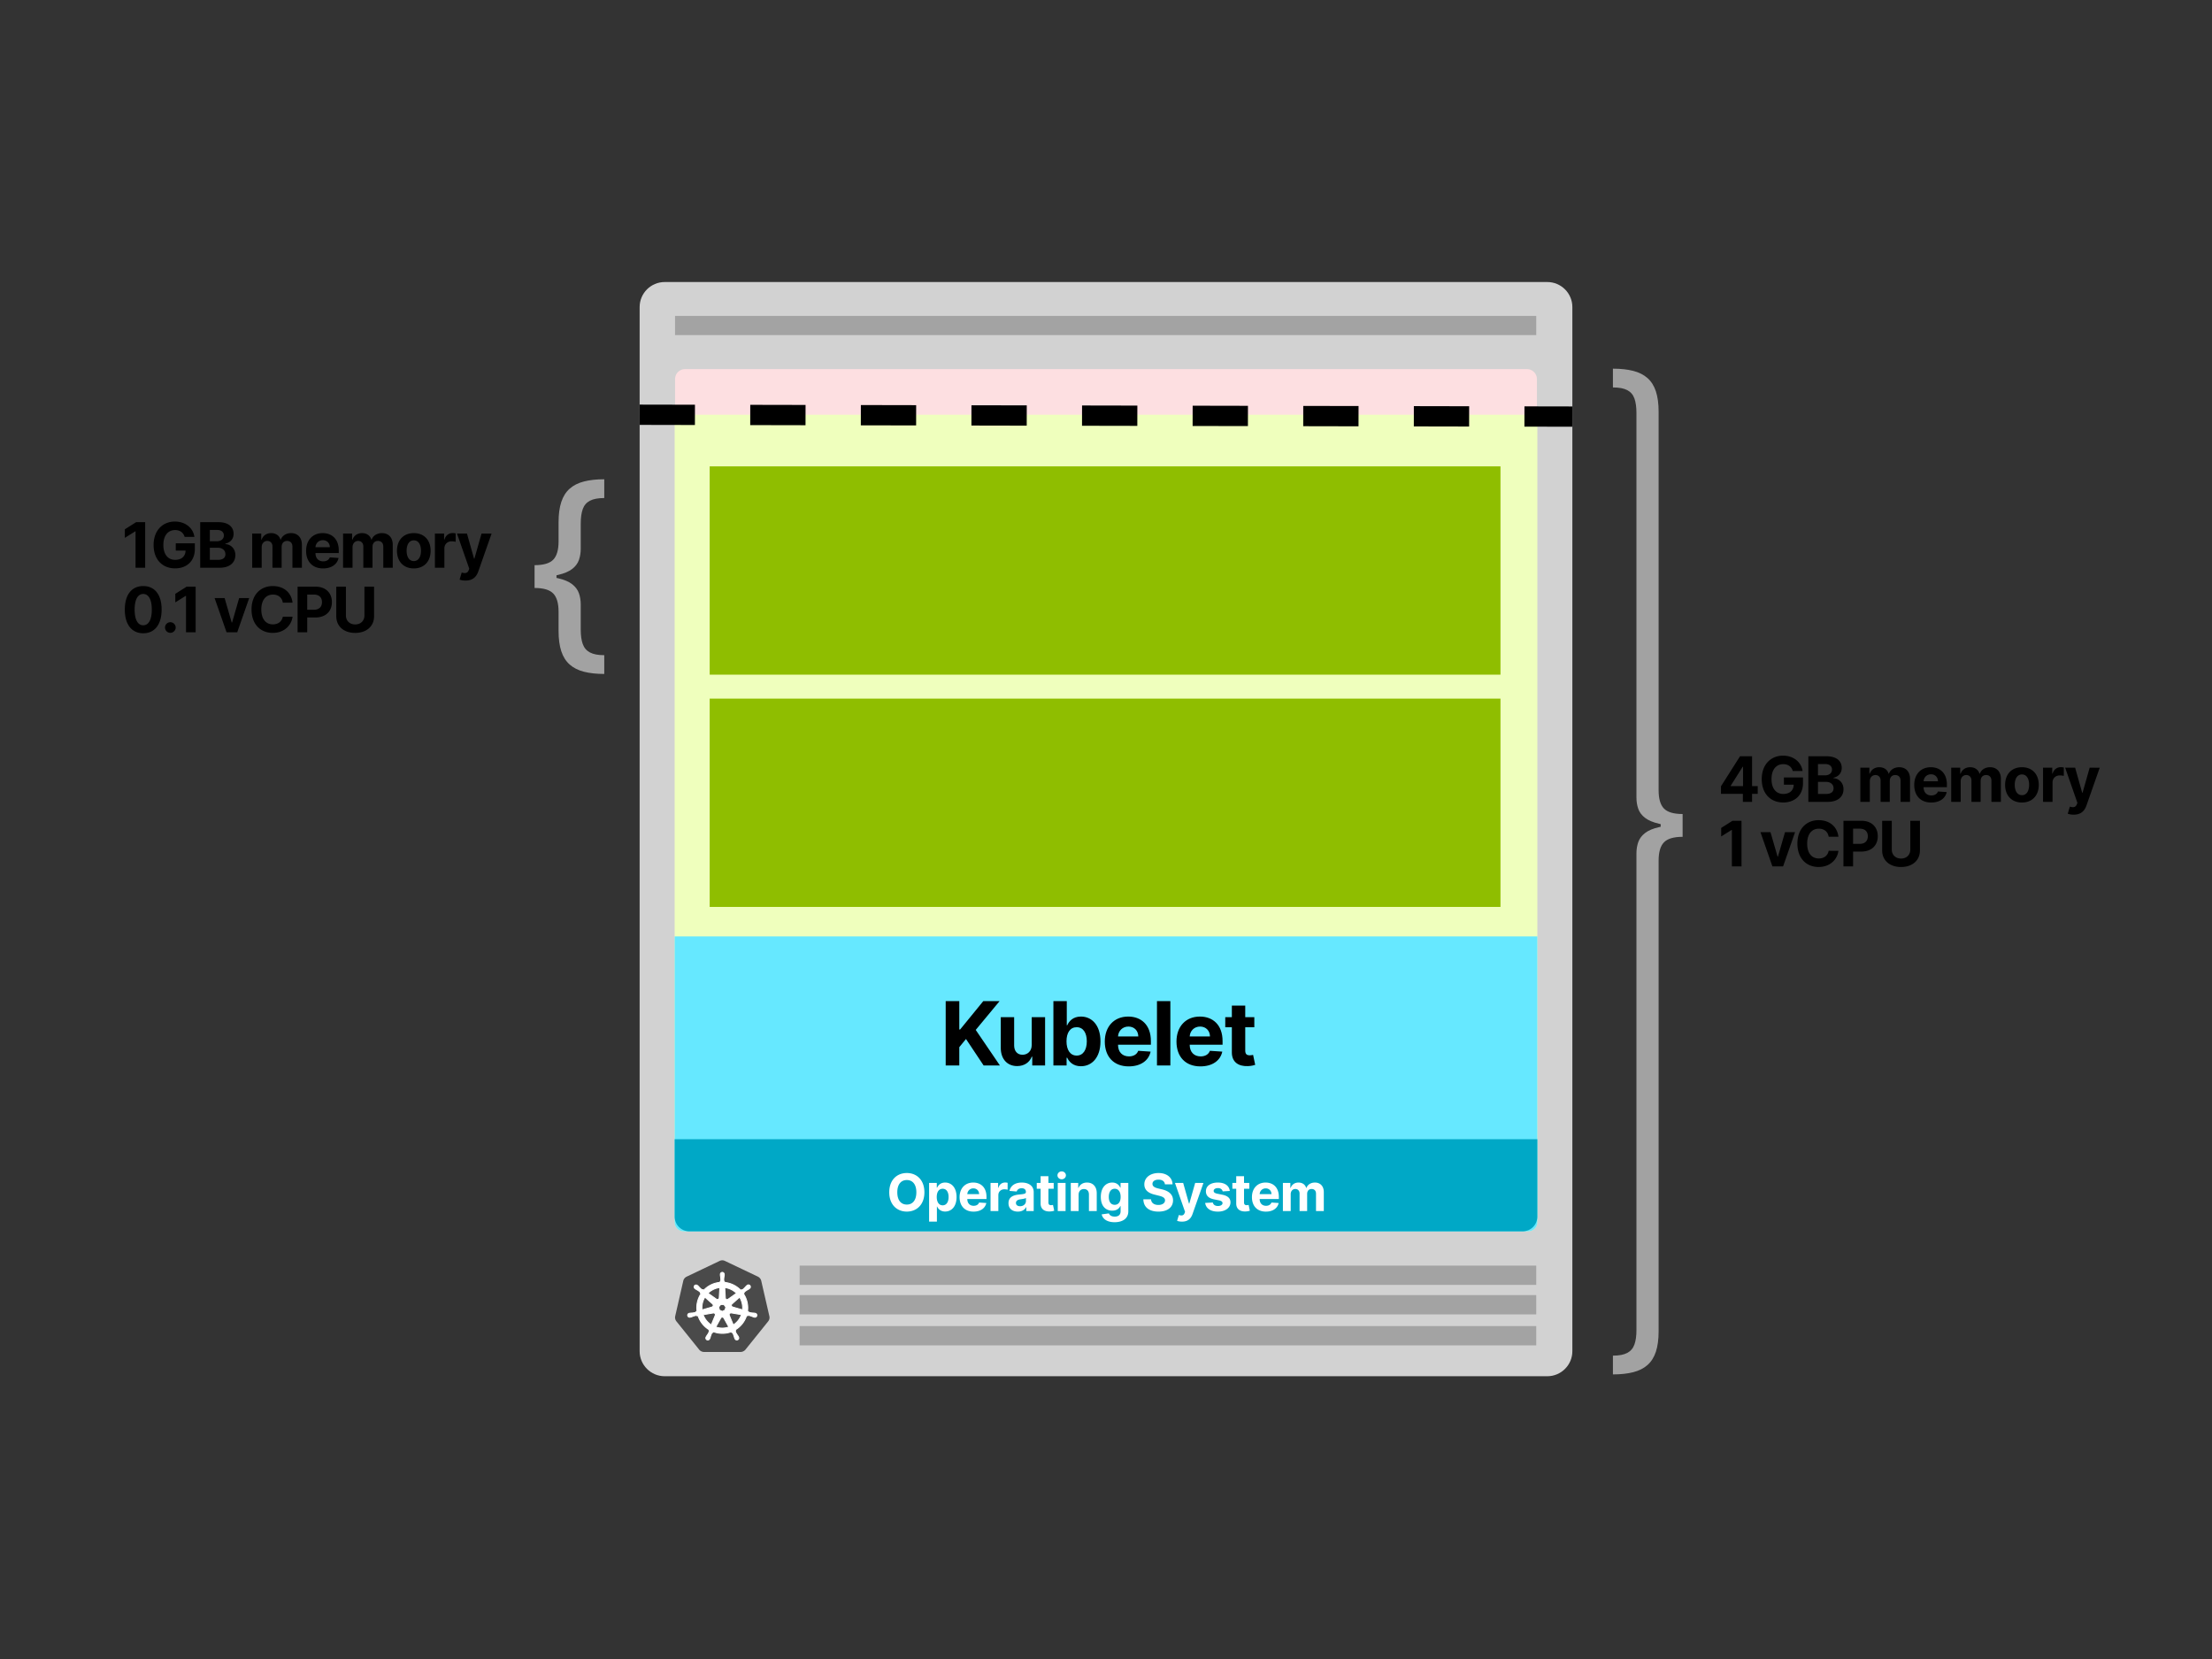 <svg viewBox="0 0 1200 900" fill="none" xmlns="http://www.w3.org/2000/svg"><rect x="0" y="0" width="1200" height="900" fill="#333333" stroke="none"/><path fill-rule="evenodd" clip-rule="evenodd" d="M853 166.6V733c0 7.511-6.094 13.6-13.61 13.6H360.61c-7.515 0-13.61-6.089-13.61-13.6V166.6c0-7.511 6.094-13.6 13.61-13.6h478.78c7.515 0 13.61 6.089 13.61 13.6z" fill="#D2D2D2"></path><path d="M327.812 365.613c-4.24 0-7.92-.4-11.043-1.203-3.122-.802-5.7-2.105-7.734-3.91-2.034-1.805-3.545-4.204-4.534-7.197-.988-2.994-1.482-6.682-1.482-11.065v-10.375c0-4.583-.96-7.877-2.879-9.883-1.92-2.005-5.3-3.007-10.14-3.007v-12.375c4.84 0 8.22-.996 10.14-2.987 1.92-1.99 2.879-5.292 2.879-9.904v-10.332c0-4.383.494-8.071 1.482-11.064.989-2.994 2.5-5.393 4.534-7.198 2.034-1.804 4.612-3.108 7.734-3.91S323.572 260 327.812 260v10.184c-3.323 0-5.915.487-7.777 1.46-1.862.974-3.159 2.486-3.889 4.534-.73 2.048-1.096 4.662-1.096 7.842v13.64c0 2.206-.33 4.247-.988 6.123-.659 1.877-1.876 3.502-3.652 4.877-1.776 1.375-4.312 2.45-7.606 3.223-.286.067-.58.131-.881.193l-.02.005v1.435l.02.004c.15.03.3.06.446.092l.435.097c3.294.76 5.83 1.833 7.606 3.223 1.776 1.389 2.993 3.022 3.652 4.898.659 1.876.988 3.917.988 6.123v13.64c0 3.152.366 5.751 1.096 7.8.73 2.048 2.027 3.566 3.889 4.554 1.862.989 4.454 1.483 7.777 1.483v10.183z" fill="#B5B5B5" fill-opacity="0.85"></path><path d="M78.762 283.273h-4.914l-6.121 3.875v4.637l5.662-3.55h.145V308h5.228v-24.727zm21.398 7.993h5.313c-.676-4.89-4.987-8.331-10.577-8.331-6.532 0-11.567 4.708-11.567 12.726 0 7.823 4.71 12.677 11.676 12.677 6.242 0 10.697-3.948 10.697-10.456v-3.115H95.355v3.936h5.312c-.072 3.067-2.16 5.011-5.638 5.011-3.924 0-6.4-2.934-6.4-8.102 0-5.143 2.572-8.053 6.352-8.053 2.692 0 4.515 1.388 5.179 3.707zM108.609 308h10.565c5.554 0 8.512-2.898 8.512-6.834 0-3.658-2.62-5.868-5.433-6.001v-.241c2.571-.58 4.467-2.403 4.467-5.312 0-3.707-2.753-6.339-8.21-6.339h-9.901V308zm5.228-4.274v-6.568h4.383c2.511 0 4.069 1.449 4.069 3.489 0 1.859-1.268 3.079-4.19 3.079h-4.262zm0-10.106v-6.121h3.972c2.319 0 3.635 1.195 3.635 2.982 0 1.956-1.594 3.139-3.731 3.139h-3.876zM136.82 308h5.144v-11.132c0-2.053 1.304-3.417 3.018-3.417 1.69 0 2.825 1.159 2.825 2.982V308h4.987v-11.325c0-1.92 1.099-3.224 2.97-3.224 1.642 0 2.874 1.026 2.874 3.091V308h5.131v-12.472c0-4.021-2.391-6.315-5.844-6.315-2.716 0-4.829 1.389-5.59 3.514h-.193c-.592-2.15-2.487-3.514-5.035-3.514-2.499 0-4.395 1.328-5.167 3.514h-.218v-3.272h-4.902V308zm38.444.362c4.588 0 7.679-2.233 8.403-5.674l-4.757-.314c-.519 1.412-1.847 2.149-3.562 2.149-2.572 0-4.202-1.703-4.202-4.468v-.012h12.63v-1.412c0-6.303-3.816-9.418-8.718-9.418-5.457 0-8.995 3.876-8.995 9.599 0 5.88 3.49 9.55 9.201 9.55zm-4.118-11.506c.109-2.113 1.715-3.803 3.997-3.803 2.234 0 3.779 1.593 3.791 3.803h-7.788zM186.112 308h5.144v-11.132c0-2.053 1.304-3.417 3.018-3.417 1.691 0 2.825 1.159 2.825 2.982V308h4.987v-11.325c0-1.92 1.099-3.224 2.97-3.224 1.642 0 2.874 1.026 2.874 3.091V308h5.131v-12.472c0-4.021-2.391-6.315-5.844-6.315-2.716 0-4.829 1.389-5.59 3.514h-.193c-.592-2.15-2.487-3.514-5.035-3.514-2.499 0-4.395 1.328-5.167 3.514h-.218v-3.272h-4.902V308zm38.371.362c5.627 0 9.128-3.851 9.128-9.562 0-5.747-3.501-9.587-9.128-9.587-5.626 0-9.128 3.84-9.128 9.587 0 5.711 3.502 9.562 9.128 9.562zm.024-3.984c-2.596 0-3.924-2.379-3.924-5.615 0-3.235 1.328-5.626 3.924-5.626 2.548 0 3.876 2.391 3.876 5.626 0 3.236-1.328 5.615-3.876 5.615zM235.936 308h5.143v-10.492c0-2.282 1.666-3.852 3.936-3.852.712 0 1.69.121 2.173.278v-4.564a7.686 7.686 0 00-1.618-.181c-2.076 0-3.779 1.207-4.455 3.501h-.193v-3.235h-4.986V308zm16.632 6.955c3.827 0 5.855-1.956 6.906-4.951l7.208-20.525-5.445-.024-3.876 13.619h-.193l-3.84-13.619h-5.409l6.653 19.076-.302.785c-.676 1.739-1.968 1.823-3.779 1.268l-1.159 3.839c.736.314 1.932.532 3.236.532zM77.7 343.543c6.218 0 9.973-4.733 9.985-12.882.012-8.09-3.791-12.726-9.985-12.726-6.206 0-9.973 4.624-9.986 12.726-.024 8.125 3.755 12.87 9.986 12.882zm0-4.334c-2.838 0-4.673-2.85-4.66-8.548.011-5.615 1.834-8.44 4.66-8.44 2.813 0 4.648 2.825 4.648 8.44.012 5.698-1.823 8.548-4.648 8.548zm14.718 4.105c1.545 0 2.885-1.292 2.898-2.898-.013-1.581-1.353-2.873-2.898-2.873-1.594 0-2.91 1.292-2.898 2.873-.012 1.606 1.304 2.898 2.898 2.898zm13.722-25.041h-4.914l-6.121 3.875v4.637l5.662-3.55h.145V343h5.228v-24.727zm29.044 6.182h-5.445l-3.84 13.269h-.193l-3.851-13.269h-5.434L122.905 343h5.796l6.483-18.545zm23.526 2.475c-.688-5.711-5.01-8.995-10.733-8.995-6.532 0-11.519 4.612-11.519 12.701 0 8.066 4.902 12.702 11.519 12.702 6.338 0 10.166-4.214 10.733-8.766l-5.288-.024c-.495 2.644-2.572 4.166-5.361 4.166-3.755 0-6.302-2.789-6.302-8.078 0-5.143 2.511-8.077 6.338-8.077 2.862 0 4.927 1.654 5.325 4.371h5.288zm2.729 16.07h5.228v-8.017h4.395c5.687 0 8.995-3.393 8.995-8.331 0-4.914-3.248-8.379-8.862-8.379h-9.756V343zm5.228-12.207v-8.246h3.526c3.018 0 4.479 1.642 4.479 4.105 0 2.451-1.461 4.141-4.455 4.141h-3.55zm31.039-12.52v15.611c0 2.826-1.98 4.866-5.022 4.866-3.031 0-5.023-2.04-5.023-4.866v-15.611h-5.228v16.058c0 5.409 4.081 9.019 10.251 9.019 6.145 0 10.25-3.61 10.25-9.019v-16.058h-5.228z" fill="#000"></path><path d="M875 745.613c4.24 0 7.92-.4 11.043-1.203 3.122-.802 5.7-2.105 7.734-3.91 2.034-1.805 3.545-4.204 4.534-7.197.988-2.994 1.482-6.682 1.482-11.065V466.863c0-4.583.96-7.877 2.879-9.883 1.92-2.005 5.3-3.007 10.14-3.007v-12.375c-4.84 0-8.22-.996-10.14-2.987-1.92-1.99-2.879-5.292-2.879-9.904V223.375c0-4.383-.494-8.071-1.482-11.064-.989-2.994-2.5-5.393-4.534-7.198-2.034-1.804-4.612-3.108-7.734-3.91S879.24 200 875 200v10.184c3.323 0 5.915.487 7.777 1.46 1.862.974 3.159 2.486 3.889 4.534.73 2.048 1.096 4.662 1.096 7.842v208.64c0 2.206.33 4.247.988 6.123.659 1.877 1.876 3.502 3.652 4.877 1.776 1.375 4.312 2.45 7.606 3.223.286.067.58.131.881.193l.02.005v1.435l-.02.004c-.15.03-.3.06-.446.092l-.435.097c-3.294.76-5.83 1.833-7.606 3.223-1.776 1.389-2.993 3.022-3.652 4.898-.659 1.876-.988 3.917-.988 6.123v258.64c0 3.152-.366 5.751-1.096 7.8-.73 2.048-2.027 3.566-3.889 4.554-1.862.989-4.454 1.483-7.777 1.483v10.183z" fill="#B5B5B5" fill-opacity="0.85"></path><path d="M933.63 430.653h11.869V435h4.998v-4.347h3.067v-4.189h-3.067v-16.191h-6.544l-10.323 16.263v4.117zm11.965-4.189h-6.701v-.193l6.508-10.299h.193v10.492zm26.973-8.198h5.313c-.676-4.89-4.987-8.331-10.577-8.331-6.532 0-11.567 4.708-11.567 12.726 0 7.823 4.709 12.677 11.676 12.677 6.242 0 10.697-3.948 10.697-10.456v-3.115h-10.347v3.936h5.313c-.073 3.067-2.162 5.011-5.639 5.011-3.924 0-6.399-2.934-6.399-8.102 0-5.143 2.572-8.053 6.351-8.053 2.692 0 4.515 1.388 5.179 3.707zM981.017 435h10.565c5.554 0 8.508-2.898 8.508-6.834 0-3.658-2.616-5.868-5.429-6.001v-.241c2.572-.58 4.467-2.403 4.467-5.312 0-3.707-2.753-6.339-8.21-6.339h-9.901V435zm5.228-4.274v-6.568h4.383c2.512 0 4.069 1.449 4.069 3.489 0 1.859-1.268 3.079-4.19 3.079h-4.262zm0-10.106v-6.121h3.973c2.318 0 3.634 1.195 3.634 2.982 0 1.956-1.594 3.139-3.731 3.139h-3.876zM1009.23 435h5.14v-11.132c0-2.053 1.31-3.417 3.02-3.417 1.69 0 2.83 1.159 2.83 2.982V435h4.98v-11.325c0-1.92 1.1-3.224 2.97-3.224 1.64 0 2.88 1.026 2.88 3.091V435h5.13v-12.472c0-4.021-2.39-6.315-5.85-6.315-2.71 0-4.83 1.389-5.59 3.514h-.19c-.59-2.15-2.49-3.514-5.03-3.514-2.5 0-4.4 1.328-5.17 3.514h-.22v-3.272h-4.9V435zm38.44.362c4.59 0 7.68-2.233 8.41-5.674l-4.76-.314c-.52 1.412-1.85 2.149-3.56 2.149-2.58 0-4.21-1.703-4.21-4.468v-.012h12.63v-1.412c0-6.303-3.81-9.418-8.71-9.418-5.46 0-9 3.876-9 9.599 0 5.88 3.49 9.55 9.2 9.55zm-4.12-11.506c.11-2.113 1.72-3.803 4-3.803 2.23 0 3.78 1.593 3.79 3.803h-7.79zM1058.52 435h5.14v-11.132c0-2.053 1.31-3.417 3.02-3.417 1.69 0 2.83 1.159 2.83 2.982V435h4.98v-11.325c0-1.92 1.1-3.224 2.97-3.224 1.65 0 2.88 1.026 2.88 3.091V435h5.13v-12.472c0-4.021-2.39-6.315-5.84-6.315-2.72 0-4.83 1.389-5.59 3.514h-.2c-.59-2.15-2.49-3.514-5.03-3.514-2.5 0-4.4 1.328-5.17 3.514h-.22v-3.272h-4.9V435zm38.37.362c5.63 0 9.13-3.851 9.13-9.562 0-5.747-3.5-9.587-9.13-9.587-5.62 0-9.13 3.84-9.13 9.587 0 5.711 3.51 9.562 9.13 9.562zm.03-3.984c-2.6 0-3.93-2.379-3.93-5.615 0-3.235 1.33-5.626 3.93-5.626 2.54 0 3.87 2.391 3.87 5.626 0 3.236-1.33 5.615-3.87 5.615zm11.42 3.622h5.15v-10.492c0-2.282 1.66-3.852 3.93-3.852.72 0 1.69.121 2.18.278v-4.564a7.72 7.72 0 00-1.62-.181c-2.08 0-3.78 1.207-4.46 3.501h-.19v-3.235h-4.99V435zm16.64 6.955c3.82 0 5.85-1.956 6.9-4.951l7.21-20.525-5.45-.024-3.87 13.619h-.19l-3.84-13.619h-5.41l6.65 19.076-.3.785c-.68 1.739-1.97 1.823-3.78 1.268l-1.16 3.839c.74.314 1.93.532 3.24.532zm-180.218 3.318h-4.914l-6.121 3.875v4.637l5.662-3.55h.145V470h5.228v-24.727zm29.044 6.182h-5.445l-3.84 13.269h-.193l-3.851-13.269h-5.434L961.527 470h5.796l6.483-18.545zm23.526 2.475c-.688-5.711-5.01-8.995-10.733-8.995-6.532 0-11.519 4.612-11.519 12.701 0 8.066 4.902 12.702 11.519 12.702 6.339 0 10.166-4.214 10.733-8.766l-5.288-.024c-.495 2.644-2.572 4.166-5.361 4.166-3.755 0-6.302-2.789-6.302-8.078 0-5.143 2.511-8.077 6.338-8.077 2.862 0 4.927 1.654 5.325 4.371h5.288zm2.728 16.07h5.23v-8.017h4.39c5.69 0 9-3.393 9-8.331 0-4.914-3.25-8.379-8.86-8.379h-9.76V470zm5.23-12.207v-8.246h3.52c3.02 0 4.48 1.642 4.48 4.105 0 2.451-1.46 4.141-4.45 4.141h-3.55zm31.04-12.52v15.611c0 2.826-1.98 4.866-5.02 4.866-3.03 0-5.03-2.04-5.03-4.866v-15.611h-5.22v16.058c0 5.409 4.08 9.019 10.25 9.019 6.14 0 10.25-3.61 10.25-9.019v-16.058h-5.23z" fill="#000"></path><path fill-rule="evenodd" clip-rule="evenodd" d="M433.8 719.4h399.6v10.44H433.8V719.4zm0-16.8h399.6v10.44H433.8V702.6zm0-16h399.6v10.44H433.8V686.6zm-67.6-515.2h467.2v10.4H366.2v-10.4z" fill="#A3A3A3"></path><path fill-rule="evenodd" clip-rule="evenodd" d="M371.66 200.232h456.68a5.432 5.432 0 013.85 1.594 5.447 5.447 0 011.595 3.849v456.628a5.443 5.443 0 01-5.444 5.444H371.659a5.445 5.445 0 01-5.444-5.444V205.675a5.443 5.443 0 015.444-5.443h.001z" fill="#FDDFE1"></path><path d="M391.675 683.719a3.42 3.42 0 00-1.318.35l-17.846 8.509a3.37 3.37 0 00-1.84 2.293l-4.37 19.104a3.298 3.298 0 00.48 2.605c.062.093.126.182.193.269l12.33 15.328c.651.8 1.63 1.26 2.661 1.256h19.776a3.471 3.471 0 002.664-1.27l12.324-15.332c.646-.8.888-1.857.64-2.86l-4.397-19.118a3.395 3.395 0 00-1.84-2.293l-17.819-8.49a3.429 3.429 0 00-1.654-.35l.016-.001z" fill="#4A4A4A"></path><path d="M391.838 690.229c-.614.043-1.08.57-1.048 1.185v.3c.028.342.08.68.147 1.014.098.64.134 1.29.106 1.938a1.167 1.167 0 01-.35.552l-.023.452c-.649.054-1.293.153-1.927.297a13.712 13.712 0 00-6.972 3.979l-.384-.272a.82.82 0 01-.633-.064 9.93 9.93 0 01-1.436-1.297 8.963 8.963 0 00-.7-.745l-.237-.188a1.282 1.282 0 00-.74-.28 1.022 1.022 0 00-.85.377 1.128 1.128 0 00.261 1.574l.221.176c.285.19.58.362.884.517a9.194 9.194 0 011.598 1.12c.127.182.201.395.213.616l.35.32a13.795 13.795 0 00-2.175 9.616l-.449.128a1.455 1.455 0 01-.457.46 9.915 9.915 0 01-1.912.317 9.015 9.015 0 00-1.025.08l-.284.064h-.03a1.07 1.07 0 00-.899 1.299c.044.193.14.371.279.513.285.288.71.39 1.095.264h.02l.29-.032c.326-.098.645-.214.957-.35a9.96 9.96 0 011.86-.543c.221.013.433.088.612.216l.48-.08a13.867 13.867 0 006.15 7.69l-.196.408c.09.188.123.396.096.602a10.31 10.31 0 01-.966 1.749 8.882 8.882 0 00-.573.853l-.136.288a1.07 1.07 0 00.467 1.504c.178.085.376.119.573.099.403-.045.745-.313.886-.692l.133-.272c.122-.32.224-.647.308-.976.283-.7.437-1.451.824-1.915a.867.867 0 01.458-.225l.24-.437a13.801 13.801 0 009.842.024l.213.409a.831.831 0 01.544.328c.301.573.545 1.173.73 1.793.085.332.19.659.311.978l.133.273a1.073 1.073 0 001.9.21c.22-.34.23-.774.026-1.123l-.14-.288a8.83 8.83 0 00-.572-.85 11.344 11.344 0 01-.96-1.693.82.82 0 01.108-.64 3.67 3.67 0 01-.178-.43 13.89 13.89 0 006.122-7.718l.454.08a.851.851 0 01.598-.221c.635.122 1.258.32 1.86.544.313.144.633.266.958.369.077.02.19.038.275.059h.021a1.068 1.068 0 001.375-.779 1.074 1.074 0 00-.028-.584 1.071 1.071 0 00-.87-.714l-.31-.073a9.05 9.05 0 00-1.027-.08 9.824 9.824 0 01-1.912-.316 1.199 1.199 0 01-.46-.461l-.433-.128a13.845 13.845 0 00-2.22-9.595l.378-.35a.845.845 0 01.2-.605 10.035 10.035 0 011.584-1.114c.305-.155.6-.328.884-.517l.234-.19a1.075 1.075 0 00-.507-1.985 1.074 1.074 0 00-.821.319l-.237.19a8.95 8.95 0 00-.7.744c-.422.483-.89.924-1.397 1.317a1.183 1.183 0 01-.647.07l-.405.29a13.987 13.987 0 00-8.863-4.276c0-.16-.02-.4-.024-.475a.84.84 0 01-.35-.532 9.986 9.986 0 01.122-1.931c.07-.337.117-.673.148-1.014v-.32a1.13 1.13 0 00-1.05-1.185l-.014-.008-.001-.001zm-1.335 8.27l-.32 5.594h-.024a.963.963 0 01-.532.807.909.909 0 01-.96-.087l-4.588-3.25a10.986 10.986 0 015.29-2.88c.374-.08.751-.141 1.131-.183h.003v-.001zm2.67 0c2.41.3 4.654 1.383 6.39 3.08l-4.544 3.23a.938.938 0 01-.99.116.944.944 0 01-.538-.839l-.317-5.586-.001-.001zm-10.76 5.168l4.196 3.743v.024a.94.94 0 01.06 1.359.94.94 0 01-.43.257v.016l-5.384 1.548a10.977 10.977 0 011.56-6.95l-.002.003zm18.82 0a11.18 11.18 0 011.605 6.928l-5.392-1.553v-.021a.927.927 0 01-.668-.697.948.948 0 01.298-.92l4.163-3.724-.006-.013zm-10.254 4.035h1.716l1.05 1.332-.382 1.665-1.542.74-1.545-.74-.364-1.665 1.067-1.332zm5.498 4.544a.975.975 0 01.216 0l5.552.936a10.916 10.916 0 01-4.443 5.593l-2.146-5.194a.951.951 0 01.387-1.18.952.952 0 01.428-.131l.006-.024zm-9.324.024a.947.947 0 01.775.429.934.934 0 01.075.88v.02l-2.132 5.153a11.019 11.019 0 01-4.417-5.535l5.504-.933a.963.963 0 01.186 0l.01-.014h-.001zm4.65 2.24c.357-.01.69.18.86.494h.02l2.713 4.895-1.084.32a11.037 11.037 0 01-6.017-.31l2.722-4.895a.947.947 0 01.8-.473l-.014-.03v-.001z" fill="#fff" stroke="#fff" stroke-width=".5"></path><path d="M366 225h468v438a5.004 5.004 0 01-1.464 3.536A5.004 5.004 0 01829 668H371a5.004 5.004 0 01-3.536-1.464A5.004 5.004 0 01366 663V225z" fill="#EFFFBD"></path><path d="M366 508h468v155a5.004 5.004 0 01-1.464 3.536A5.004 5.004 0 01829 668H371a5.004 5.004 0 01-3.536-1.464A5.004 5.004 0 01366 663V508z" fill="#66E8FF"></path><path d="M366 618h468v42a8 8 0 01-8 8H374a8 8 0 01-8-8v-42z" fill="#00A8C6"></path><path d="M347 225l506 1" stroke="#000" stroke-width="11" stroke-dasharray="30 30"></path><path fill="#8FBE00" d="M385 379h429v113H385zm0-126h429v113H385z"></path><path d="M513.034 578h7.381v-9.92l3.63-4.432L533.608 578h8.83l-13.108-19.278 12.954-15.631h-8.846l-12.563 15.392h-.46v-15.392h-7.381V578zm46.667-11.148c.017 3.512-2.387 5.353-4.995 5.353-2.744 0-4.517-1.927-4.534-5.012v-15.375h-7.261v16.671c.017 6.119 3.596 9.852 8.863 9.852 3.938 0 6.768-2.029 7.944-5.097h.272V578h6.972v-26.182h-7.261v15.034zM571.467 578h7.159v-4.193h.324c1.005 2.182 3.204 4.619 7.431 4.619 5.966 0 10.62-4.721 10.62-13.483 0-9-4.858-13.466-10.603-13.466-4.38 0-6.477 2.608-7.448 4.739h-.222v-13.125h-7.261V578zm7.108-13.091c0-4.67 1.977-7.653 5.505-7.653 3.597 0 5.506 3.119 5.506 7.653 0 4.568-1.943 7.739-5.506 7.739-3.494 0-5.505-3.068-5.505-7.739zm33.763 13.602c6.477 0 10.841-3.153 11.863-8.011l-6.716-.443c-.733 1.994-2.608 3.034-5.028 3.034-3.631 0-5.932-2.403-5.932-6.307v-.017h17.83v-1.994c0-8.898-5.387-13.296-12.307-13.296-7.705 0-12.699 5.472-12.699 13.551 0 8.302 4.926 13.483 12.989 13.483zm-5.813-16.244c.154-2.983 2.421-5.369 5.642-5.369 3.154 0 5.335 2.25 5.352 5.369h-10.994zm28.39-19.176h-7.262V578h7.262v-34.909zm16.308 35.42c6.478 0 10.841-3.153 11.864-8.011l-6.716-.443c-.733 1.994-2.608 3.034-5.028 3.034-3.631 0-5.932-2.403-5.932-6.307v-.017h17.829v-1.994c0-8.898-5.386-13.296-12.306-13.296-7.705 0-12.699 5.472-12.699 13.551 0 8.302 4.926 13.483 12.988 13.483zm-5.812-16.244c.153-2.983 2.42-5.369 5.642-5.369 3.153 0 5.335 2.25 5.352 5.369h-10.994zm35.054-10.449h-4.926v-6.273h-7.261v6.273h-3.58v5.455h3.58v13.636c-.034 5.131 3.46 7.671 8.727 7.449 1.875-.068 3.204-.443 3.937-.682l-1.142-5.403c-.358.068-1.125.238-1.806.238-1.449 0-2.455-.545-2.455-2.556v-12.682h4.926v-5.455z" fill="#000"></path><path d="M501.483 646.818c0-6.662-4.136-10.46-9.536-10.46-5.429 0-9.535 3.798-9.535 10.46 0 6.632 4.106 10.46 9.535 10.46 5.4 0 9.536-3.798 9.536-10.46zm-4.365 0c0 4.316-2.048 6.652-5.171 6.652-3.132 0-5.17-2.336-5.17-6.652 0-4.315 2.038-6.652 5.17-6.652 3.123 0 5.171 2.337 5.171 6.652zm6.915 15.909h4.235v-8.173h.13c.586 1.273 1.869 2.695 4.335 2.695 3.48 0 6.195-2.755 6.195-7.865 0-5.25-2.834-7.856-6.185-7.856-2.555 0-3.778 1.522-4.345 2.765h-.189v-2.566h-4.176v21zm4.146-13.363c0-2.725 1.153-4.465 3.212-4.465 2.098 0 3.211 1.82 3.211 4.465 0 2.664-1.133 4.514-3.211 4.514-2.039 0-3.212-1.79-3.212-4.514zm19.973 7.934c3.778 0 6.324-1.839 6.92-4.673l-3.917-.259c-.428 1.164-1.522 1.77-2.934 1.77-2.118 0-3.46-1.402-3.46-3.679v-.01h10.401v-1.163c0-5.19-3.142-7.756-7.179-7.756-4.495 0-7.408 3.192-7.408 7.905 0 4.843 2.874 7.865 7.577 7.865zm-3.391-9.476c.09-1.74 1.412-3.132 3.291-3.132 1.84 0 3.112 1.313 3.122 3.132h-6.413zM537.366 657h4.236v-8.641c0-1.879 1.372-3.171 3.241-3.171.587 0 1.392.099 1.79.228v-3.758a6.327 6.327 0 00-1.333-.149c-1.71 0-3.112.994-3.669 2.883h-.159v-2.665h-4.106V657zm14.814.288c2.258 0 3.719-.984 4.465-2.406h.119V657h4.017v-10.301c0-3.639-3.082-5.171-6.483-5.171-3.659 0-6.065 1.75-6.652 4.534l3.918.319c.288-1.015 1.193-1.76 2.714-1.76 1.442 0 2.268.726 2.268 1.978v.06c0 .984-1.045 1.114-3.699 1.372-3.023.279-5.738 1.293-5.738 4.703 0 3.023 2.158 4.554 5.071 4.554zm1.214-2.923c-1.303 0-2.238-.606-2.238-1.77 0-1.193.985-1.78 2.476-1.988.925-.13 2.436-.348 2.943-.687v1.621c0 1.601-1.322 2.824-3.181 2.824zm18.237-12.638h-2.873v-3.659h-4.236v3.659h-2.088v3.182h2.088v7.955c-.02 2.993 2.018 4.474 5.091 4.345a8.263 8.263 0 002.297-.398l-.667-3.152c-.208.04-.656.139-1.054.139-.845 0-1.431-.318-1.431-1.491v-7.398h2.873v-3.182zM573.83 657h4.236v-15.273h-4.236V657zm2.128-17.241c1.263 0 2.297-.965 2.297-2.148 0-1.173-1.034-2.138-2.297-2.138-1.253 0-2.287.965-2.287 2.138 0 1.183 1.034 2.148 2.287 2.148zm9.177 8.411c.01-1.968 1.183-3.122 2.894-3.122 1.7 0 2.724 1.114 2.714 2.983V657h4.236v-9.724c0-3.56-2.088-5.748-5.27-5.748-2.267 0-3.908 1.114-4.594 2.894h-.179v-2.695h-4.037V657h4.236v-8.83zm19.503 14.875c4.365 0 7.467-1.988 7.467-5.896v-15.422h-4.206v2.566h-.159c-.567-1.243-1.809-2.765-4.365-2.765-3.351 0-6.185 2.606-6.185 7.806 0 5.081 2.755 7.447 6.195 7.447 2.436 0 3.798-1.223 4.355-2.486h.179v2.794c0 2.099-1.342 2.914-3.182 2.914-1.869 0-2.814-.815-3.162-1.74l-3.917.527c.507 2.406 2.863 4.255 6.98 4.255zm.089-9.446c-2.078 0-3.211-1.65-3.211-4.285 0-2.595 1.113-4.415 3.211-4.415 2.059 0 3.212 1.74 3.212 4.415 0 2.695-1.173 4.285-3.212 4.285zm27.236-11.106h4.126c-.059-3.629-3.042-6.135-7.576-6.135-4.465 0-7.736 2.466-7.716 6.165-.01 3.003 2.108 4.723 5.548 5.548l2.217.557c2.218.537 3.451 1.173 3.461 2.545-.01 1.492-1.422 2.506-3.61 2.506-2.237 0-3.848-1.034-3.987-3.072h-4.166c.109 4.404 3.261 6.681 8.203 6.681 4.971 0 7.895-2.376 7.905-6.105-.01-3.39-2.566-5.19-6.105-5.986l-1.83-.437c-1.77-.408-3.251-1.064-3.222-2.526 0-1.312 1.164-2.277 3.272-2.277 2.058 0 3.321.935 3.48 2.536zm9.276 20.234c3.152 0 4.823-1.611 5.688-4.076l5.936-16.904-4.485-.02-3.191 11.216h-.16l-3.161-11.216h-4.455l5.479 15.711-.249.646c-.557 1.432-1.621 1.501-3.112 1.044l-.955 3.162c.607.258 1.591.437 2.665.437zm25.939-16.645c-.378-2.814-2.645-4.554-6.503-4.554-3.908 0-6.483 1.81-6.473 4.753-.01 2.287 1.432 3.769 4.415 4.365l2.645.527c1.332.269 1.938.756 1.958 1.522-.02.904-1.004 1.551-2.485 1.551-1.512 0-2.516-.647-2.775-1.889l-4.166.218c.398 2.924 2.884 4.723 6.931 4.723 3.957 0 6.791-2.018 6.801-5.031-.01-2.207-1.452-3.53-4.415-4.136l-2.764-.557c-1.422-.308-1.949-.796-1.939-1.531-.01-.915 1.024-1.512 2.336-1.512 1.472 0 2.347.806 2.556 1.79l3.878-.239zm10.579-4.355h-2.874v-3.659h-4.236v3.659h-2.088v3.182h2.088v7.955c-.02 2.993 2.019 4.474 5.091 4.345a8.256 8.256 0 002.297-.398l-.666-3.152c-.209.04-.656.139-1.054.139-.845 0-1.432-.318-1.432-1.491v-7.398h2.874v-3.182zm8.995 15.571c3.778 0 6.324-1.839 6.92-4.673l-3.917-.259c-.428 1.164-1.521 1.77-2.933 1.77-2.118 0-3.461-1.402-3.461-3.679v-.01h10.401v-1.163c0-5.19-3.142-7.756-7.179-7.756-4.494 0-7.408 3.192-7.408 7.905 0 4.843 2.874 7.865 7.577 7.865zm-3.391-9.476c.09-1.74 1.412-3.132 3.292-3.132 1.839 0 3.112 1.313 3.122 3.132h-6.414zM695.966 657h4.236v-9.168c0-1.69 1.074-2.814 2.486-2.814 1.392 0 2.326.955 2.326 2.456V657h4.107v-9.327c0-1.581.905-2.655 2.446-2.655 1.352 0 2.366.846 2.366 2.546V657h4.226v-10.271c0-3.311-1.968-5.201-4.812-5.201-2.237 0-3.977 1.144-4.604 2.894h-.159c-.487-1.77-2.048-2.894-4.146-2.894-2.059 0-3.62 1.094-4.256 2.894h-.179v-2.695h-4.037V657z" fill="#fff"></path></svg>